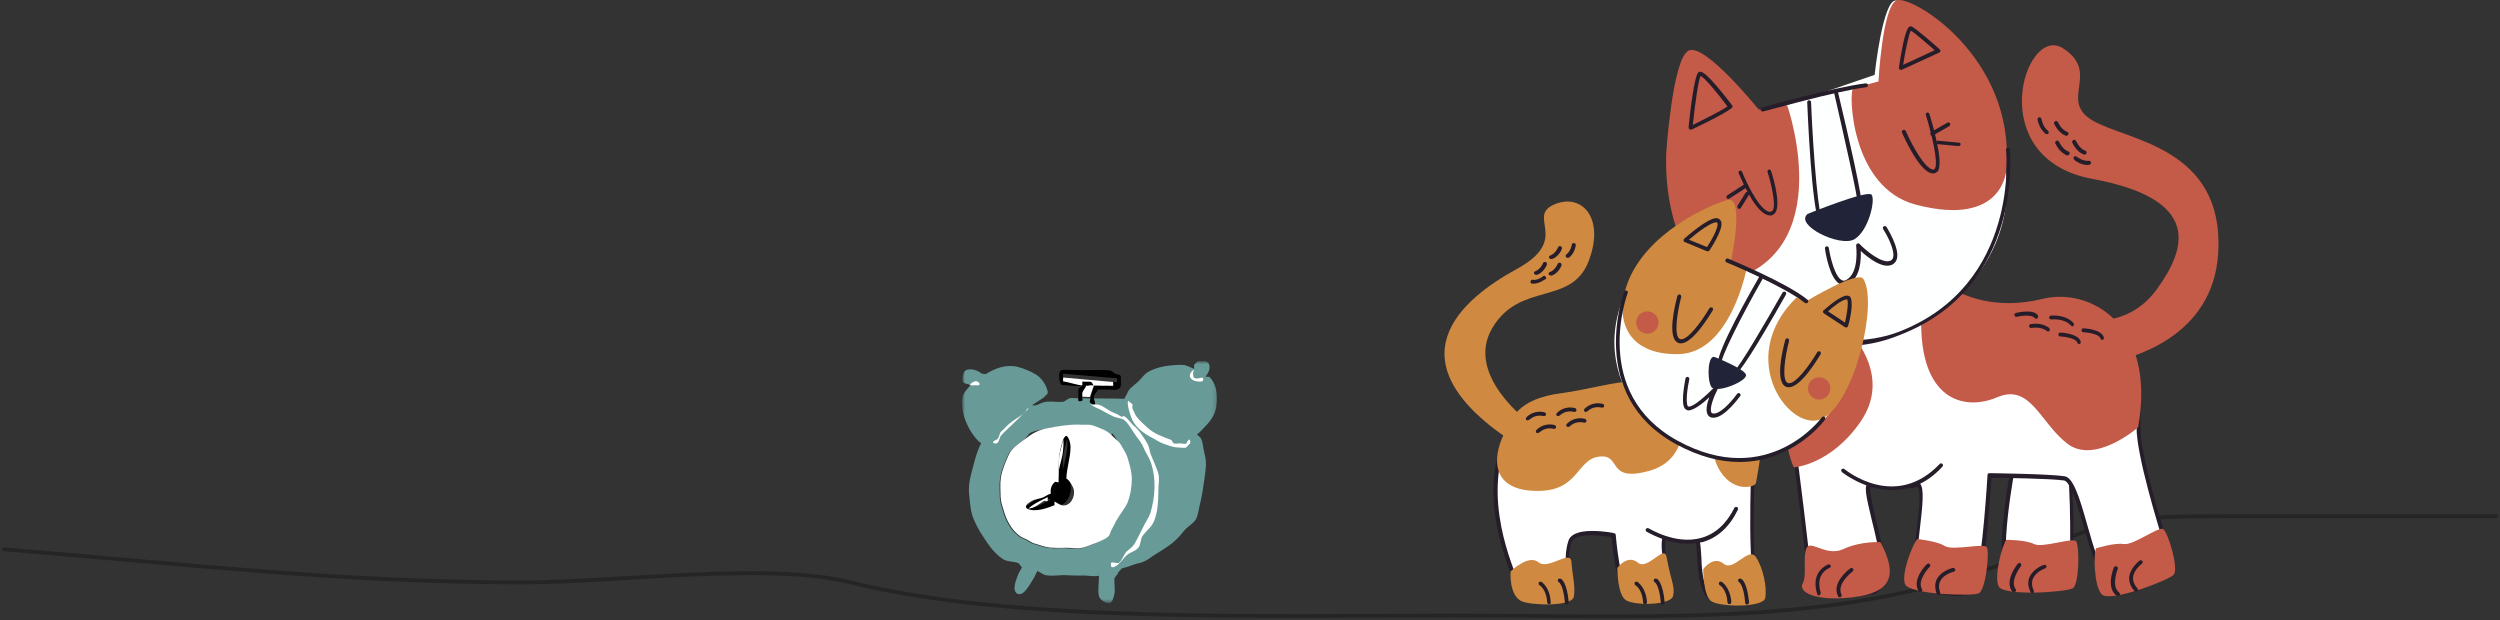 <?xml version="1.0" encoding="UTF-8"?> <svg xmlns="http://www.w3.org/2000/svg" width="649" height="161" viewBox="0 0 649 161" fill="none"><rect x="0" y="0" width="649" height="161" fill="#333333" stroke="none"/><path d="M1 142.6C47.168 146.348 88.606 151.199 135.792 151.199C159.811 151.199 199.487 145.796 220.923 151.199C262.463 161.671 329.347 159.799 376.998 159.799C434.363 159.799 479.422 162.98 525.978 144.033C549.38 134.509 549.778 134 581.314 134C603.312 134 626.001 134 648 134" stroke="#181818" stroke-opacity="0.5" stroke-linecap="round"></path><mask id="mask0_534_15" style="mask-type:luminance" maskUnits="userSpaceOnUse" x="249" y="93" width="67" height="64"><path d="M315.995 93.831L250 93L249.206 155.995L315.201 156.826L315.995 93.831Z" fill="white"></path></mask><g mask="url(#mask0_534_15)"><path d="M264.242 153.184C264.24 153.184 264.242 153.184 264.242 153.184C264.24 153.184 264.244 153.184 264.242 153.184C264.242 153.184 264.24 153.184 264.242 153.184ZM293.605 124.552C293.638 122.912 293.133 121.104 292.668 119.539C292.31 118.001 291.48 116.868 290.719 115.515C290.111 114.535 289.564 113.31 288.757 112.49C288.728 112.6 287.845 113.557 287.744 113.477C287.682 113.438 287.803 112.529 287.757 112.477C286.981 111.563 285.867 111.85 284.769 111.439C283.866 111.124 282.737 110.518 281.782 110.402C281.171 110.335 281.394 110.409 280.782 110.389C277.962 110.201 274.518 110.695 271.771 111.276C270.372 111.571 269.04 111.658 267.758 112.225C266.802 112.646 266.585 113.588 265.733 114.2C264.202 115.353 262.431 116.368 261.683 118.149C260.844 119.96 259.931 122.145 259.608 124.123C259.369 125.753 259.526 127.475 259.545 129.123C259.618 130.661 260.074 131.659 260.494 133.135C260.967 134.668 261.549 135.849 262.444 137.16C262.963 137.888 263.726 138.615 264.418 139.185C264.97 139.633 265.774 139.887 266.406 140.21C267.224 140.63 267.502 140.979 268.393 141.235C269.717 141.585 271.035 142.166 272.38 142.286C273.456 142.369 274.299 142.39 275.38 142.323C276.978 142.247 278.794 142.629 280.379 142.386C281.269 142.29 282.554 141.747 283.392 141.424C284.693 140.897 285.329 140.344 286.417 139.462C287.092 138.833 287.939 138.217 288.442 137.488C288.767 136.969 289.18 136.039 289.467 135.5C290.306 133.898 290.785 132.175 291.53 130.526C292.256 128.584 293.565 126.643 293.605 124.552ZM313.944 97.806C315.729 99.572 316.15 102.35 315.855 104.83C315.655 107.3 314.505 109.048 312.78 110.792C312.145 111.482 311.491 112.213 310.755 112.767C311.002 113.186 311.505 113.354 311.742 113.779C312.363 114.893 312.329 116.581 312.692 117.792C313.408 120.207 312.915 122.305 312.603 124.791C312.313 126.691 312.024 128.921 311.528 130.778C311.189 132.016 311.078 133.644 310.478 134.765C309.877 135.892 308.233 136.722 307.44 137.727C306.238 139.228 305.003 140.605 303.39 141.676C302.31 142.429 301.492 142.971 300.365 143.638C299.414 144.197 298.32 145.095 297.34 145.6C296.256 146.193 295.494 146.141 294.328 146.563C293.23 146.997 292.455 147.263 291.315 147.525C291.039 147.591 290.579 148.446 290.303 148.512C290.154 149.431 289.306 149.567 289.278 150.499C289.27 151.594 289.553 153.446 289.227 154.499C288.912 155.61 288.652 157.007 287.202 156.474C286.258 156.119 285.304 155.372 285.228 154.449C284.987 152.852 285.307 151.059 285.291 149.449C285.289 149.338 285.306 148.561 285.303 148.449C285.186 148.475 285.407 149.42 285.291 149.449C284.059 149.764 282.566 149.396 281.291 149.399C279.996 149.435 278.585 149.42 277.291 149.348C275.398 149.138 273.149 149.723 271.292 149.273C270.688 149.12 269.904 148.42 269.305 148.247C268.866 148.942 268.734 149.553 268.279 150.235C267.451 151.433 265.93 154.757 264.229 154.184C262.492 153.414 263.858 150.386 264.292 149.184C264.651 148.373 264.972 148.014 265.317 147.197C264.829 147.05 264.804 146.378 264.33 146.185C263.136 145.691 261.406 145.867 260.343 145.134C257.686 143.353 256.12 140.695 254.432 138.059C253.774 136.961 252.907 135.247 252.482 134.034C251.871 132.153 251.771 129.983 251.558 128.022C251.395 125.449 251.971 123.506 252.646 121.035C253.157 119.056 253.729 116.842 254.721 115.061C254.643 115.007 254.8 115.115 254.721 115.061C253.799 114.432 253.436 113.932 252.747 113.036C251.346 111.181 250.039 108.307 249.835 105.999C249.702 104.867 249.538 104.099 249.873 102.999C250.167 101.877 251.284 100.783 251.911 100.024C251.905 100.02 251.917 100.029 251.911 100.024C251.361 99.553 250.149 99.713 249.923 98.999C249.693 98.083 250.049 96.261 250.961 96.012C252.459 95.622 253.888 96.184 254.948 97.062C255.206 96.907 255.684 97.232 255.948 97.075C258.464 95.561 261.051 94.599 263.973 95.176C265.635 95.592 267.487 96.348 268.947 97.239C270.315 98.071 271.458 99.703 271.896 101.276C272.012 101.687 272.058 101.867 271.884 102.276C271.778 102.551 272.159 102.203 271.884 102.276C271.668 102.401 271.082 103.128 270.871 103.264C269.819 103.941 268.907 104.564 267.846 105.226C268.074 105.159 268.617 105.3 268.846 105.238C270.086 104.862 270.555 104.361 271.859 104.276C273.146 104.165 274.57 104.416 275.858 104.327C276.493 104.285 277.237 103.392 277.871 103.352C278.644 103.302 279.097 103.402 279.871 103.377C281.312 103.347 283.43 103.493 284.87 103.44C285.58 103.422 286.161 103.438 286.87 103.465C288.131 103.498 289.61 103.424 290.87 103.516C291.328 103.544 291.413 103.489 291.87 103.528C292.358 102.736 292.823 101.645 292.895 101.541C293.804 100.221 294.863 99.774 295.932 98.579C296.481 97.962 297.256 97.039 297.957 96.604C300.577 95.079 303.983 94.707 306.982 94.718C308.008 94.75 309.025 95.374 309.969 95.755C309.96 95.752 309.977 95.759 309.969 95.755C310.069 95.652 309.918 94.835 309.982 94.756C310.287 94.438 310.591 93.966 310.994 93.768C311.38 93.585 311.572 93.835 311.994 93.781C313.485 93.48 314.188 94.37 313.969 95.806C313.855 96.454 313.355 97.291 312.944 97.793C312.971 97.821 313.917 97.777 313.944 97.806Z" fill="#689A97"></path><path d="M283.924 105.05C283.325 104.872 282.771 104.569 282.937 104.038C283.146 102.939 283.721 101.132 283.987 100.05C283.223 100.061 282.749 100.119 281.987 100.025C281.78 100.97 281.173 102.073 280.95 103.012C280.84 103.397 281.175 103.693 280.937 104.012C280.784 104.204 279.996 104.247 279.937 104C279.857 103.603 279.906 103.395 279.95 103C280.061 102.272 279.832 101.721 279.975 101C280.039 100.673 280.93 100.341 280.987 100.013C280.961 99.749 280.774 99.161 281 99.013C281.187 98.885 281.791 99.013 282 99.025C282.6 99.063 282.4 99.027 283 99.038C284.529 99.057 285.39 99.301 284.975 101.063C284.805 101.885 284.039 102.212 283.949 103.05C283.868 103.718 284.779 105.204 283.924 105.05Z" fill="black"></path><path d="M288.935 101.176C287.487 101.043 286.367 101.163 284.936 101.126C284.279 101.114 283.592 101.153 282.936 101.1C282.265 101.087 281.972 101.006 281.948 100.088C280.343 100.388 278.556 100.186 276.949 100.025C276.648 99.995 276.251 99.972 275.949 100.012C275.179 100.034 275 98.616 274.974 98C274.931 97.167 274.903 96 275.999 96.013C277.102 95.999 277.917 96.022 278.999 96.05C281.816 96.191 285.19 95.871 287.998 96.164C288.781 96.225 289.21 97.054 289.986 97.189C290.698 97.216 291.037 97.442 290.973 98.201C290.932 98.862 291.056 99.551 290.948 100.201C290.907 100.985 289.683 101.323 288.935 101.176ZM288.96 99.176C288.8 99.146 289.123 99.2 288.96 99.176C289.022 98.942 289.903 99.424 289.96 99.189C290.022 98.937 289.922 98.442 289.973 98.189C285.489 97.839 280.468 97.4 275.987 97.013C275.985 97.39 275.929 97.636 275.974 98.012C277.877 98.273 280.035 99.042 281.961 99.088C282.348 98.901 282.642 99.098 282.961 99.1C283.284 99.111 283.638 99.116 283.961 99.113C284.752 99.138 286.172 99.075 286.961 99.151C287.717 99.221 288.205 99.096 288.96 99.176Z" fill="black"></path><path d="M274.909 131.037C272.042 130.694 270.906 126.879 272.985 125.013C273.324 124.677 273.548 124.132 273.998 124.025C274.366 123.786 275.569 124.006 275.997 124.05C277.157 124.217 277.789 124.864 277.972 126.076C278.263 128.003 276.939 131.335 274.909 131.037Z" fill="black"></path><path d="M274.835 125.999C274.776 125.971 274.845 126.049 274.835 125.999C274.835 125.998 274.835 125.999 274.835 125.999C274.677 124.056 274.913 121.945 274.911 120C274.903 117.795 275.267 116.118 275.986 114.013C276.139 113.648 276.581 112.759 276.999 113.025C277.82 113.716 277.967 115.131 277.961 116.038C277.876 118.753 277.972 121.326 277.86 124.037C277.913 124.631 277.684 126.103 276.835 126.024C276.376 125.987 275.894 125.394 275.848 125.012C275.79 125.271 275.355 126.166 274.835 125.999ZM275.923 119.012C275.827 120.679 275.977 122.346 275.86 124.012C276.067 123.256 275.73 122.776 275.886 122.012C276.261 120.511 276.797 118.557 276.949 117.025C277.046 115.886 277.284 115.159 276.986 114.025C276.58 115.778 276.083 117.225 275.923 119.012Z" fill="black"></path><path d="M265.937 133C264.828 132.22 266.336 131.435 266.962 131.012C267.825 130.448 269.049 129.463 269.987 129.05C270.936 128.647 272.003 128.303 273 128.088C273.487 128.017 274.508 128.022 275 128.113C275.006 127.939 275.154 128.168 275 128.113C274.957 128.38 274.149 128.918 273.987 129.101C274.543 129.172 275.258 129.604 274.974 130.113C274.733 130.623 274.39 130.899 273.962 131.1C271.968 131.908 268.056 134.006 265.937 133ZM266.95 132.012C268.528 132.013 270.629 130.819 271.975 130.075C272.629 129.696 273.418 129.611 273.987 129.101C273.893 129.093 273.956 129.004 273.987 129.101C273.987 129.101 274.004 129.101 273.987 129.101C273.91 129.178 274.098 129.102 273.987 129.101C272.944 129.365 271.981 129.673 270.975 130.063C269.647 130.653 268.145 131.172 266.95 132.012C266.974 132.012 266.925 132.012 266.95 132.012Z" fill="black"></path><path d="M288.469 147.073C288.381 146.934 288.337 146.157 288.481 146.073C289.004 145.78 289.987 146.438 290.481 146.098C291.334 145.505 291.754 143.815 292.519 143.123C293.407 142.316 293.885 142.149 294.544 141.149C295.229 139.966 295.975 138.393 296.594 137.174C297.176 135.842 298.15 134.566 298.644 133.2C299.881 129.028 300.192 124.357 298.808 120.201C298.418 118.918 297.35 117.423 296.859 116.176C296.401 115.012 295.646 114.148 294.897 113.151C294.886 113.136 294.907 113.166 294.897 113.151C293.935 111.802 293.182 110.225 291.947 109.113C291.08 108.461 289.939 108.558 288.96 108.076C288.198 107.715 287.724 107.433 286.973 107.051C286.378 106.763 285.611 106.245 284.986 106.025C284.383 105.851 283.585 105.228 282.998 105C282.848 104.936 282.901 105.196 282.998 105C282.969 104.861 283.008 104.866 282.998 105C283.539 105.14 284.448 104.955 284.998 105.025C286.338 105.242 287.715 106.609 288.973 107.076C289.813 107.39 290.206 107.615 290.96 108.101C291.345 108.337 291.581 107.864 291.96 108.113C292.637 108.539 293.421 109.577 293.935 110.138C294.619 110.84 295.347 111.367 295.909 112.164C296.445 112.893 297.45 114.389 297.871 115.188C298.541 116.437 298.303 116.891 298.833 118.201C299.363 119.561 300.459 121.806 300.77 123.226C301.012 124.541 300.711 125.89 300.72 127.225C300.686 129.942 300.618 132.672 299.619 135.212C298.961 136.897 297.618 137.683 296.569 139.174C296.079 139.928 296.12 141.476 295.531 142.161C294.679 143.186 293.512 143.254 292.506 144.123C291.573 145.001 290.622 146.505 289.469 147.085C289.207 147.213 288.702 147.399 288.469 147.073Z" fill="white"></path><path d="M305.848 116.163C304.465 116.145 303.177 115.574 301.861 115.112C301.102 114.839 300.595 114.459 299.874 114.087C297.43 112.782 295.231 111.546 293.937 109.012C293.614 108.303 292.211 104.41 293 104C292.923 103.985 293.09 103.97 293 104C293.07 104.018 293.07 104.018 293 104C292.984 103.997 293.015 103.994 293 104C292.976 104.303 293.908 104.735 293.988 105.012C294.131 105.425 293.791 105.626 293.975 106.012C294.333 106.701 294.518 107.385 294.95 108.025C295.764 109.152 296.911 110.14 297.912 111.062C299.494 112.499 301.882 113.456 303.874 114.138C304.367 114.3 304.35 115.059 304.861 115.15C305.541 115.271 306.203 114.944 306.861 115.175C307.141 115.046 307.606 115.366 307.861 115.188C308.166 114.962 308.521 113.778 308.873 114.201C309.038 114.406 309.076 115.061 308.861 115.201C308.449 115.486 308.293 115.964 307.848 116.188C307.528 116.371 306.2 116.147 305.848 116.163Z" fill="white"></path><path d="M257.884 115C257.463 114.498 258.586 114.31 258.896 114.012C259.561 113.401 259.282 112.66 259.921 112.025C260.531 111.408 261.315 110.633 261.946 110.05C263.064 109.049 264.887 108.115 265.984 107.101C266.252 106.898 266.702 105.717 266.996 106.114C267.078 106.257 267.212 106.145 266.996 106.114C265.989 106.985 264.916 108.15 263.959 109.076C262.765 110.283 261.023 111.758 259.909 113.025C259.382 113.69 259.516 114.447 258.884 115.012C258.725 115.179 258.05 115.163 257.884 115Z" fill="white"></path><path d="M310.962 99.025C309.879 98.998 308.472 98.201 308.988 97C309.096 96.763 309.721 95.905 310 96.013C309.95 95.992 310.051 96.035 310 96.013C310.077 96.031 310.077 96.034 310 96.013C309.945 96.007 310.05 96.003 310 96.013C309.655 96.413 309.597 97.681 309.975 98.013C310.429 98.467 311.399 98.146 311.975 98.038C312.502 97.959 312.487 98.921 311.962 99.038C311.679 99.095 311.248 99.044 310.962 99.025Z" fill="white"></path><path d="M251.986 100C251.526 99.689 252.655 99.206 252.999 99.013C253.779 98.693 254.842 99.778 253.986 100.026C253.663 100.102 253.299 99.924 252.986 100.013C252.82 100.059 252.131 100.091 251.986 100Z" fill="white"></path><path d="M275.735 131.2C277.844 131.486 279.09 129.086 278.785 127.238C278.64 126.365 277.628 124.642 276.823 124.213C276.825 124.148 276.828 124.274 276.823 124.213C276.924 121.5 277.845 118.944 277.924 116.226C277.929 115.317 277.671 113.903 276.961 113.214C276.6 112.949 276.082 113.836 275.949 114.201C275.323 116.309 274.871 117.981 274.873 120.188C274.873 121.664 274.792 123.709 274.81 125.188C274.395 125.302 274.13 124.885 273.811 125.175C272.844 125.975 272.655 127.093 272.773 128.162C272.052 128.308 271.444 128.866 270.76 129.137C269.822 129.523 268.612 129.571 267.748 130.099C267.122 130.497 265.611 131.354 266.723 132.086C268.843 133.032 271.74 131.932 273.735 131.174C273.766 131.161 273.715 130.185 273.748 130.175C274.101 130.371 275.262 131.147 275.735 131.2ZM292.885 119.415C293.35 120.966 293.854 122.801 293.822 124.427C293.782 126.501 293.472 128.488 292.746 130.414C292.001 132.049 290.524 133.787 289.683 135.376C289.394 135.91 288.982 136.849 288.658 137.363C288.155 138.087 288.309 138.726 287.633 139.35C286.543 140.224 284.912 140.777 283.608 141.3C282.77 141.62 281.487 142.166 280.596 142.262C279.009 142.502 278.198 142.135 276.596 142.211C275.513 142.279 273.676 142.244 272.596 142.161C271.249 142.042 269.935 141.459 268.609 141.111C267.718 140.856 267.444 140.501 266.622 140.086C265.99 139.765 265.189 139.505 264.635 139.06C263.942 138.494 263.181 137.755 262.66 137.035C261.764 135.735 261.184 134.53 260.711 133.011C260.29 131.547 259.835 130.524 259.761 128.998C259.742 127.364 259.586 125.613 259.824 123.999C260.148 122.038 261.059 119.821 261.9 118.024C262.648 116.258 264.416 115.218 265.95 114.075C266.804 113.468 268.019 112.531 268.975 112.113C270.26 111.549 270.586 111.444 271.987 111.151C274.739 110.576 278.174 110.077 280.999 110.264C281.612 110.284 282.388 110.223 282.999 110.29C283.956 110.405 285.08 111.014 285.986 111.327C287.084 111.735 288.183 112.458 288.961 113.365C288.898 113.327 289.009 113.418 288.961 113.365C288.932 113.474 289.062 113.444 288.961 113.365C289.77 114.179 290.326 114.418 290.935 115.39C291.698 116.732 292.527 117.887 292.885 119.415Z" fill="white"></path><path d="M275.998 114.013C276.194 115.115 276.03 115.905 275.96 117.013C275.853 118.502 275.156 120.54 274.897 122C274.788 122.742 275.014 123.265 274.872 124C274.957 122.38 274.864 120.621 274.935 119C275.049 117.261 275.718 115.717 275.998 114.013Z" fill="white"></path><path d="M271.998 129.063C272.066 129.297 271.879 129.853 271.986 130.063C271.715 130.245 271.256 129.868 270.986 130.05C269.734 130.862 268.431 131.998 266.961 132C266.938 132 266.984 132.002 266.961 132C268.075 131.084 268.749 130.681 269.986 130.038C270.401 129.85 271.571 129.207 271.998 129.063Z" fill="white"></path><path d="M284 100.038C283.779 100.821 283.133 102.231 282.962 103.025C282.158 103.099 281.771 102.962 280.963 103C281.028 102.807 280.915 102.191 280.975 102C281.187 101.201 281.803 100.815 282 100.013C282.235 100.373 282.514 100.016 283 100.025C283.335 100.05 283.665 100.032 284 100.038Z" fill="white"></path><path d="M288.984 99.164C288.936 99.399 289.043 98.932 288.984 99.164C288.929 99.381 289.03 99.947 288.971 100.164C288.816 100.136 288.127 100.173 287.971 100.151C287.242 100.077 286.701 100.192 285.971 100.126C285.451 100.078 284.49 100.12 283.971 100.101C283.688 99.975 283.579 99.094 282.984 99.088C282.36 99.078 281.607 99.102 280.984 99.063C280.766 99.053 281.178 98.942 280.984 99.063C280.927 99.097 281.009 100.016 280.972 100.063C279.481 99.941 277.468 99.195 275.985 99C275.941 98.651 275.996 98.352 275.997 98C280.321 98.362 284.656 98.835 288.984 99.164Z" fill="white"></path></g><path d="M522.853 120.335C522.853 120.335 518.053 144.135 521.453 151.335C522.053 152.635 536.353 151.735 537.353 150.435C538.353 149.135 538.353 120.735 536.853 120.735C535.353 120.835 523.753 118.535 522.853 120.335Z" fill="white"></path><path d="M525.853 152.535C521.353 152.535 521.053 151.935 520.853 151.635C517.453 144.335 522.053 121.235 522.253 120.335V120.235C522.653 119.535 523.653 119.235 525.653 119.235C528.153 119.235 531.753 119.735 534.153 120.035C535.353 120.235 536.353 120.335 536.653 120.335C536.853 120.335 537.053 120.435 537.253 120.835C538.453 123.135 538.653 149.235 537.553 150.835C536.753 152.135 528.653 152.535 525.853 152.535ZM521.853 151.235C521.853 151.235 522.553 151.635 525.853 151.635C530.853 151.635 536.253 150.835 536.853 150.335C537.753 148.535 537.553 123.635 536.553 121.435C536.053 121.435 535.253 121.235 534.153 121.135C531.753 120.835 528.253 120.335 525.753 120.335C523.853 120.335 523.353 120.635 523.253 120.735C522.953 122.235 518.653 144.435 521.853 151.235Z" fill="#261D2A"></path><path d="M463.053 96.235C463.053 96.235 469.753 145.435 469.753 152.635C469.753 156.035 482.553 154.435 485.953 153.435C493.253 151.335 482.553 126.935 485.153 125.735C487.753 124.535 495.453 126.435 496.753 125.735C501.953 122.735 493.853 150.735 498.353 151.935C502.853 153.135 511.153 156.135 513.153 150.735C515.053 145.335 516.353 123.135 516.353 123.135C516.353 123.135 531.953 123.235 535.753 123.835C539.653 124.435 542.453 145.435 546.353 149.035C550.253 152.635 563.853 146.935 563.253 144.535C562.653 142.135 555.053 119.235 555.053 110.835C555.053 102.435 557.453 79.835 533.853 80.235C521.053 80.435 504.753 81.135 491.953 63.735C479.153 46.335 457.953 81.235 463.053 96.235Z" fill="white"></path><path d="M475.753 155.235C471.553 155.235 469.353 154.335 469.353 152.735C469.353 145.635 462.653 96.935 462.653 96.435C461.453 92.935 461.553 88.235 463.053 82.835C464.453 77.835 466.853 72.735 469.953 68.435C474.453 62.235 479.353 58.735 483.953 58.735C487.153 58.735 490.053 60.435 492.453 63.735C503.053 78.135 516.053 80.135 528.453 80.135C530.053 80.135 531.653 80.135 533.253 80.035H533.953C534.153 80.035 534.453 80.035 534.653 80.035C541.153 80.035 546.153 81.835 549.653 85.435C555.953 91.935 555.753 102.635 555.653 109.035C555.653 109.835 555.653 110.535 555.653 111.235C555.653 118.235 561.053 135.635 563.053 142.235C563.453 143.535 563.753 144.435 563.853 144.835C563.953 145.235 563.853 145.735 563.453 146.235C561.753 148.435 555.153 151.135 550.353 151.135C548.453 151.135 547.053 150.735 546.153 149.835C544.253 148.035 542.653 142.735 541.053 137.035C539.453 131.635 537.553 125.035 535.853 124.735C532.453 124.235 519.653 124.035 516.953 124.035C516.753 127.335 515.553 146.235 513.753 151.335C512.953 153.635 510.953 154.735 507.953 154.735C505.253 154.735 502.253 153.835 499.853 153.235C499.353 153.135 498.853 152.935 498.453 152.835C495.953 152.135 496.453 146.435 497.553 137.735C498.153 132.935 498.753 127.435 497.853 126.435C497.753 126.335 497.653 126.235 497.253 126.535C496.953 126.735 496.553 126.735 495.853 126.735C494.953 126.735 493.853 126.635 492.553 126.435C491.153 126.235 489.453 126.135 488.153 126.135C487.053 126.135 486.153 126.235 485.653 126.535C485.153 127.035 486.253 131.535 486.953 134.735C488.953 142.735 491.353 152.835 486.353 154.235C484.353 154.435 479.653 155.235 475.753 155.235ZM483.953 59.635C479.753 59.635 474.953 63.035 470.753 68.935C464.353 77.835 461.353 89.535 463.553 96.135C463.853 98.235 470.353 145.535 470.353 152.735C470.353 153.735 472.353 154.235 475.753 154.235C479.553 154.235 484.153 153.535 485.953 153.035C490.053 151.835 487.653 141.935 485.853 134.735C484.453 128.835 483.753 125.935 485.053 125.335C485.653 125.035 486.653 124.935 487.953 124.935C489.353 124.935 491.053 125.135 492.453 125.235C493.653 125.335 494.853 125.535 495.653 125.535C496.353 125.535 496.553 125.435 496.553 125.435C497.353 125.035 497.953 125.035 498.453 125.535C499.553 126.835 499.153 130.935 498.353 137.635C497.653 143.335 496.753 151.135 498.553 151.635C498.953 151.735 499.453 151.935 499.953 152.035C502.353 152.735 505.253 153.535 507.853 153.535C510.453 153.535 512.053 152.635 512.753 150.735C514.653 145.435 515.953 123.535 515.953 123.335C515.953 123.035 516.153 122.835 516.453 122.835C517.053 122.835 532.153 123.035 535.953 123.635C538.153 123.935 539.753 128.735 541.953 136.635C543.453 141.935 545.053 147.335 546.753 148.935C547.453 149.635 548.653 149.935 550.353 149.935C555.053 149.935 561.253 147.135 562.653 145.435C562.853 145.235 562.853 145.035 562.853 144.935C562.753 144.535 562.453 143.635 562.053 142.335C560.053 135.735 554.653 118.235 554.653 111.035C554.653 110.435 554.653 109.635 554.653 108.835C554.753 102.635 554.953 92.135 548.953 85.935C545.553 82.435 540.553 80.735 533.953 80.935H533.253C531.653 80.935 530.053 81.035 528.453 81.035C515.753 81.035 502.553 79.035 491.653 64.235C489.353 61.135 486.753 59.635 483.953 59.635Z" fill="#261D2A"></path><path d="M541.054 82.935C541.054 82.935 552.354 85.535 559.954 75.035C567.554 64.535 571.754 51.735 543.154 46.435C514.554 41.135 525.654 6.135 535.554 12.535C545.454 18.935 534.354 25.935 543.154 31.235C551.954 36.535 577.454 38.035 575.854 65.635C574.554 87.735 553.054 93.035 547.254 94.235C541.454 95.535 541.054 82.935 541.054 82.935Z" fill="#C45A48"></path><path d="M555.053 110.935C555.053 110.935 543.953 120.635 536.753 115.235C529.553 109.735 527.153 99.435 518.453 103.135C509.753 106.835 498.253 103.735 498.753 82.535C498.753 82.535 504.053 74.035 506.953 75.235C509.853 76.435 517.553 80.635 530.053 77.635C542.553 74.435 559.853 84.235 555.053 110.935Z" fill="#C45A48"></path><path d="M478.453 122.134C478.453 122.134 491.953 133.334 503.953 120.834L478.453 122.134Z" fill="white"></path><path d="M491.253 127.235C483.953 127.235 478.253 122.635 478.153 122.535C477.953 122.335 477.953 122.035 478.053 121.835C478.253 121.635 478.553 121.635 478.753 121.735C479.253 122.135 492.053 132.535 503.553 120.435C503.753 120.235 504.053 120.235 504.253 120.435C504.453 120.635 504.453 120.935 504.253 121.135C499.953 125.835 495.353 127.235 491.253 127.235Z" fill="#261D2A"></path><path d="M434.953 44.135C434.953 44.135 436.453 13.535 439.953 14.035C443.453 14.635 456.353 29.835 456.353 29.835L486.653 19.435C486.653 19.435 488.753 -0.365 492.253 0.135C495.753 0.735 521.053 17.835 520.953 48.935C520.953 78.635 485.453 97.735 460.053 86.335C434.653 75.035 434.953 44.135 434.953 44.135Z" fill="#FEFFFF"></path><path d="M487.653 21.135C487.653 21.135 488.653 2.035 492.253 0.135C495.853 -1.665 523.253 14.635 520.853 43.935C520.853 43.935 520.353 59.135 497.353 53.135C480.253 48.635 479.953 23.635 481.053 23.035C482.053 22.635 487.653 21.135 487.653 21.135Z" fill="#C45A48"></path><path d="M432.553 39.735C432.553 39.735 434.153 15.235 438.353 13.135C442.553 11.035 456.553 28.435 456.553 28.435L463.953 27.335C463.953 27.335 478.953 69.735 443.153 74.035C443.053 74.035 431.753 61.935 432.553 39.735Z" fill="#C45A48"></path><path d="M473.553 59.235C473.353 59.235 473.253 59.235 473.053 59.135C470.853 58.635 469.653 38.435 469.153 26.535C469.153 26.235 469.353 26.035 469.653 26.035C469.953 26.035 470.153 26.235 470.153 26.535C470.753 41.135 472.153 57.135 473.353 58.235C474.353 58.435 476.853 56.835 478.853 55.535C480.153 54.735 481.353 53.935 482.353 53.535C482.353 51.235 478.453 34.335 476.053 23.735C475.953 23.435 476.153 23.235 476.453 23.135C476.753 23.035 476.953 23.235 477.053 23.535C484.253 53.835 483.553 54.135 483.053 54.335C482.153 54.735 480.853 55.535 479.553 56.435C477.253 57.935 475.153 59.235 473.553 59.235Z" fill="#261D2A"></path><path d="M469.253 55.535C469.253 55.535 484.753 49.235 485.853 50.535C486.953 51.835 485.053 60.035 481.353 62.135C477.653 64.235 465.753 58.435 469.253 55.535Z" fill="#212438"></path><path d="M478.553 73.935C478.253 73.935 477.953 73.835 477.653 73.735C474.953 72.435 473.853 65.335 473.753 64.535C473.753 64.235 473.853 64.035 474.153 63.935C474.453 63.935 474.653 64.035 474.753 64.335C475.053 66.335 476.253 71.835 478.153 72.735C478.553 72.935 478.853 72.935 479.353 72.635C482.753 70.735 481.853 63.835 481.853 63.735C481.853 63.535 481.953 63.335 482.153 63.235C482.353 63.135 482.553 63.135 482.753 63.335C484.253 64.935 488.753 68.735 490.853 67.635C491.153 67.435 491.353 67.235 491.453 66.835C491.953 64.835 489.753 60.835 488.853 59.435C488.753 59.235 488.753 58.935 489.053 58.735C489.253 58.635 489.553 58.635 489.753 58.935C489.853 59.135 493.153 64.335 492.453 67.135C492.253 67.835 491.953 68.235 491.353 68.635C488.853 70.035 484.853 66.835 483.053 65.135C483.153 67.435 482.953 72.035 479.953 73.635C479.353 73.835 478.953 73.935 478.553 73.935Z" fill="#261D2A"></path><path d="M493.453 18.135C493.353 18.135 493.253 18.135 493.153 18.035C493.053 17.935 492.953 17.735 492.953 17.535C494.553 6.835 495.553 6.835 496.053 6.835C496.153 6.835 496.253 6.835 496.353 6.935C497.453 7.435 502.953 12.235 503.553 12.835C503.653 12.935 503.753 13.135 503.753 13.235C503.753 13.335 503.653 13.535 503.453 13.635L493.653 18.135C493.553 18.135 493.453 18.135 493.453 18.135ZM496.053 7.935C495.553 8.835 494.653 12.935 494.053 16.835L502.253 13.035C500.053 11.135 497.053 8.535 496.053 7.935Z" fill="#261D2A"></path><path d="M438.854 33.635C438.754 33.635 438.654 33.635 438.554 33.535C438.454 33.435 438.354 33.235 438.354 33.035C438.754 29.035 439.854 19.535 440.954 18.735C441.054 18.635 441.254 18.635 441.454 18.635C442.954 18.635 447.654 24.735 449.654 27.335C449.854 27.535 449.754 27.835 449.554 28.035C447.654 29.635 439.554 33.435 439.154 33.635C438.954 33.635 438.954 33.635 438.854 33.635ZM441.454 19.735C440.954 20.635 440.054 26.635 439.454 32.435C441.454 31.435 446.554 28.935 448.454 27.635C445.654 23.935 442.454 20.035 441.454 19.735Z" fill="#261D2A"></path><path d="M501.853 45.035C498.453 45.035 494.253 35.535 493.753 34.435C493.653 34.135 493.753 33.935 494.053 33.735C494.353 33.635 494.553 33.735 494.753 34.035C496.453 37.935 499.853 44.035 501.953 44.035C502.053 44.035 502.153 44.035 502.253 43.835C503.353 42.335 501.353 34.435 499.953 29.835C499.853 29.535 500.053 29.335 500.253 29.235C500.553 29.135 500.753 29.335 500.853 29.535C501.253 30.835 504.753 42.035 503.053 44.435C502.653 44.835 502.253 45.035 501.853 45.035Z" fill="#261D2A"></path><path d="M459.553 55.935C459.253 55.935 458.853 55.835 458.553 55.735C455.053 54.235 451.553 45.335 451.353 44.935C451.253 44.635 451.353 44.435 451.653 44.335C451.953 44.235 452.153 44.335 452.253 44.635C453.253 47.135 456.353 53.735 458.853 54.835C459.253 55.035 459.653 55.035 459.953 54.835C461.153 54.335 460.253 49.135 458.853 44.635C458.753 44.335 458.953 44.135 459.153 44.035C459.453 43.935 459.653 44.135 459.753 44.335C460.553 46.735 462.753 54.635 460.253 55.735C460.153 55.935 459.853 55.935 459.553 55.935Z" fill="#261D2A"></path><path d="M457.553 28.935C457.353 28.935 457.153 28.835 457.053 28.535C456.953 28.235 457.153 28.035 457.353 27.935C457.553 27.835 476.153 22.635 484.353 21.635C484.653 21.635 484.853 21.835 484.953 22.035C484.953 22.335 484.753 22.535 484.553 22.635C476.553 23.635 457.953 28.935 457.753 28.935C457.653 28.935 457.653 28.935 457.553 28.935Z" fill="#261D2A"></path><path d="M448.653 51.635C448.453 51.635 448.353 51.535 448.253 51.435C448.153 51.235 448.153 50.935 448.353 50.735L452.853 47.835C453.053 47.735 453.353 47.735 453.553 47.935C453.653 48.135 453.653 48.435 453.453 48.635L448.953 51.535C448.753 51.535 448.653 51.635 448.653 51.635Z" fill="#261D2A"></path><path d="M451.553 54.235C451.453 54.235 451.353 54.235 451.253 54.135C451.053 54.035 450.953 53.635 451.053 53.435L453.153 50.035C453.253 49.835 453.653 49.735 453.853 49.835C454.053 49.935 454.153 50.335 454.053 50.535L451.953 53.935C451.853 54.135 451.653 54.235 451.553 54.235Z" fill="#261D2A"></path><path d="M501.554 35.235C501.354 35.235 501.254 35.135 501.154 34.935C501.054 34.735 501.054 34.435 501.354 34.235L505.554 31.835C505.754 31.735 506.054 31.735 506.254 32.035C506.354 32.235 506.254 32.535 506.054 32.735L501.854 35.135C501.754 35.235 501.654 35.235 501.554 35.235Z" fill="#261D2A"></path><path d="M508.454 37.935L503.154 37.435C502.854 37.435 502.654 37.135 502.754 36.935C502.754 36.635 503.054 36.435 503.254 36.535L508.554 37.035C508.854 37.035 509.054 37.335 508.954 37.535C508.954 37.735 508.654 37.935 508.454 37.935Z" fill="#261D2A"></path><path d="M478.653 89.835C472.053 89.835 465.353 88.235 459.053 85.035C449.753 80.335 441.953 72.535 438.753 64.735C438.653 64.435 438.753 64.235 439.053 64.035C439.353 63.935 439.553 64.035 439.753 64.335C449.053 86.635 477.453 92.135 492.953 86.135C524.453 73.935 520.853 39.335 520.753 38.935C520.753 38.635 520.953 38.435 521.153 38.335C521.453 38.335 521.653 38.535 521.753 38.735C521.753 39.135 525.553 74.435 493.253 86.935C488.453 88.935 483.553 89.835 478.653 89.835Z" fill="#261D2A"></path><path d="M481.153 87.435C481.153 87.435 490.853 97.835 483.153 109.235C475.453 120.635 465.753 121.335 465.753 121.335C463.753 118.635 459.653 94.835 464.853 90.735C470.053 86.535 481.153 87.435 481.153 87.435Z" fill="#C45A48"></path><path d="M488.153 140.735C488.153 140.735 483.053 140.435 478.553 142.535C474.053 144.635 469.853 139.935 468.953 142.335C467.953 144.735 469.153 149.435 467.953 151.535C466.853 153.635 471.053 156.235 481.153 155.035C491.253 153.835 492.653 149.135 488.153 140.735Z" fill="#C45A48"></path><path d="M472.254 154.635C472.054 154.635 471.854 154.535 471.754 154.235C469.854 148.235 474.554 146.535 474.654 146.535C474.954 146.435 475.154 146.635 475.254 146.835C475.354 147.135 475.154 147.335 474.954 147.435C474.754 147.535 471.154 148.835 472.654 153.835C472.754 154.135 472.554 154.335 472.354 154.435C472.354 154.635 472.254 154.635 472.254 154.635Z" fill="#261D2A"></path><path d="M477.553 155.035C477.353 155.035 477.153 154.935 477.153 154.735C475.353 151.235 480.153 147.635 480.353 147.535C480.553 147.335 480.853 147.435 481.053 147.635C481.253 147.835 481.153 148.135 480.953 148.335C480.953 148.335 476.653 151.535 478.053 154.335C478.153 154.535 478.053 154.835 477.853 155.035C477.653 155.035 477.653 155.035 477.553 155.035Z" fill="#261D2A"></path><path d="M497.753 139.935C497.753 139.935 502.753 140.435 504.853 141.735C506.953 143.035 514.953 140.935 515.753 142.035C516.553 143.135 515.553 153.235 513.653 154.035C511.753 154.835 495.653 154.335 494.553 151.635C493.453 148.935 496.653 140.935 497.753 139.935Z" fill="#C45A48"></path><path d="M498.453 153.635C498.253 153.635 498.153 153.535 498.053 153.435C496.253 150.435 500.053 146.535 500.253 146.435C500.453 146.235 500.753 146.235 500.953 146.435C501.153 146.635 501.153 146.935 500.953 147.135C500.953 147.135 497.553 150.635 498.953 152.935C499.053 153.135 499.053 153.435 498.753 153.635C498.553 153.635 498.453 153.635 498.453 153.635Z" fill="#261D2A"></path><path d="M503.253 154.435C503.053 154.435 502.853 154.335 502.753 154.135C502.253 152.635 502.253 151.335 502.853 150.235C504.053 148.135 506.853 147.435 506.953 147.435C507.253 147.335 507.453 147.535 507.553 147.835C507.653 148.135 507.453 148.335 507.153 148.435C507.153 148.435 504.653 149.035 503.753 150.735C503.253 151.635 503.253 152.635 503.653 153.835C503.753 154.135 503.653 154.335 503.353 154.435H503.253Z" fill="#261D2A"></path><path d="M544.153 142.335C544.153 142.335 548.953 140.835 551.353 141.235C553.753 141.635 560.353 136.635 561.553 137.335C562.753 138.035 565.753 147.735 564.253 149.235C562.753 150.735 547.753 156.435 545.653 154.335C543.553 152.235 543.453 143.635 544.153 142.335Z" fill="#C45A48"></path><path d="M549.753 154.735C549.653 154.735 549.553 154.735 549.453 154.635C546.653 152.535 548.653 147.535 548.753 147.335C548.853 147.035 549.153 146.935 549.453 147.035C549.753 147.135 549.853 147.435 549.753 147.735C549.753 147.735 547.953 152.235 550.153 153.835C550.353 154.035 550.453 154.335 550.253 154.535C550.053 154.635 549.953 154.735 549.753 154.735Z" fill="#261D2A"></path><path d="M554.553 153.635C554.453 153.635 554.253 153.535 554.153 153.435C553.053 152.335 552.653 151.035 552.753 149.735C553.053 147.335 555.353 145.635 555.453 145.535C555.653 145.335 555.953 145.435 556.153 145.635C556.353 145.835 556.253 146.135 556.053 146.335C556.053 146.335 553.953 147.835 553.753 149.835C553.653 150.835 554.053 151.835 554.853 152.735C555.053 152.935 555.053 153.235 554.853 153.435C554.753 153.535 554.653 153.635 554.553 153.635Z" fill="#261D2A"></path><path d="M520.853 140.135C520.853 140.135 525.853 140.135 528.053 141.235C530.253 142.335 538.053 139.435 538.953 140.535C539.853 141.535 539.853 151.735 538.053 152.735C536.253 153.735 520.153 154.835 518.853 152.235C517.553 149.635 519.853 141.235 520.853 140.135Z" fill="#C45A48"></path><path d="M522.753 153.735C522.553 153.735 522.453 153.635 522.353 153.535C520.253 150.735 523.653 146.535 523.853 146.335C524.053 146.135 524.353 146.135 524.553 146.235C524.753 146.435 524.753 146.735 524.653 146.935C524.653 146.935 521.653 150.735 523.253 152.935C523.453 153.135 523.353 153.435 523.153 153.635C522.953 153.635 522.853 153.735 522.753 153.735Z" fill="#261D2A"></path><path d="M527.654 154.035C527.454 154.035 527.254 153.935 527.154 153.735C526.454 152.335 526.354 151.035 526.854 149.835C527.854 147.535 530.554 146.635 530.654 146.635C530.954 146.535 531.154 146.735 531.254 146.935C531.354 147.135 531.154 147.435 530.954 147.535C530.954 147.535 528.554 148.335 527.754 150.235C527.354 151.135 527.454 152.235 527.954 153.335C528.054 153.535 527.954 153.835 527.754 154.035C527.754 154.035 527.754 154.035 527.654 154.035Z" fill="#261D2A"></path><path d="M538.053 84.735C537.953 84.735 537.753 84.635 537.653 84.535C535.853 82.535 532.653 82.935 532.553 82.935C532.253 82.935 532.053 82.735 531.953 82.535C531.853 82.335 532.153 82.035 532.353 81.935C532.553 81.935 536.153 81.535 538.253 83.835C538.453 84.035 538.453 84.335 538.253 84.535C538.253 84.735 538.153 84.735 538.053 84.735Z" fill="#261D2A"></path><path d="M531.653 86.035C531.553 86.035 531.453 86.035 531.353 85.935C531.253 85.835 529.953 84.735 527.353 85.135C527.053 85.135 526.853 85.035 526.753 84.735C526.753 84.435 526.853 84.235 527.153 84.135C530.153 83.635 531.853 85.035 531.953 85.135C532.153 85.335 532.153 85.635 532.053 85.835C531.953 86.035 531.853 86.035 531.653 86.035Z" fill="#261D2A"></path><path d="M539.754 89.335C539.554 89.335 539.354 89.135 539.254 88.935C538.954 87.835 536.154 87.435 534.854 87.335C534.554 87.335 534.354 87.135 534.354 86.835C534.354 86.535 534.554 86.335 534.854 86.335C535.354 86.335 539.654 86.635 540.154 88.735C540.254 89.035 540.054 89.235 539.754 89.335C539.854 89.335 539.854 89.335 539.754 89.335Z" fill="#261D2A"></path><path d="M545.754 88.235C545.554 88.235 545.354 88.035 545.254 87.835C544.954 86.735 542.154 86.335 540.854 86.235C540.554 86.235 540.354 86.035 540.354 85.735C540.354 85.435 540.554 85.235 540.854 85.235C541.354 85.235 545.654 85.535 546.154 87.635C546.254 87.935 546.054 88.135 545.754 88.235Z" fill="#261D2A"></path><path d="M528.554 82.735C528.354 82.735 528.254 82.635 528.154 82.535C527.554 81.635 524.754 81.935 523.554 82.235C523.254 82.335 523.054 82.135 522.954 81.835C522.854 81.535 523.054 81.335 523.354 81.235C523.854 81.135 528.054 80.135 529.054 81.935C529.154 82.135 529.154 82.435 528.854 82.635C528.754 82.735 528.654 82.735 528.554 82.735Z" fill="#261D2A"></path><path d="M536.753 40.335C536.653 40.335 536.653 40.335 536.553 40.335C534.553 39.535 533.653 37.335 533.553 37.235C533.453 36.935 533.553 36.735 533.853 36.535C534.153 36.435 534.353 36.535 534.553 36.835C534.553 36.835 535.353 38.735 536.953 39.335C537.253 39.435 537.353 39.735 537.253 39.935C537.053 40.235 536.953 40.335 536.753 40.335Z" fill="#261D2A"></path><path d="M541.154 40.135C541.054 40.135 541.054 40.135 540.954 40.135C538.954 39.335 538.054 37.135 537.954 37.035C537.854 36.735 537.954 36.535 538.254 36.335C538.554 36.235 538.754 36.335 538.954 36.635C538.954 36.635 539.754 38.535 541.354 39.135C541.654 39.235 541.754 39.535 541.654 39.735C541.554 40.035 541.354 40.135 541.154 40.135Z" fill="#261D2A"></path><path d="M541.953 42.835C540.053 42.835 538.453 41.535 538.453 41.435C538.253 41.235 538.253 40.935 538.353 40.735C538.453 40.535 538.853 40.535 539.053 40.635C539.053 40.635 540.653 41.935 542.253 41.735C542.553 41.735 542.753 41.935 542.853 42.135C542.853 42.435 542.653 42.635 542.453 42.735C542.253 42.835 542.053 42.835 541.953 42.835Z" fill="#261D2A"></path><path d="M536.453 35.235C536.353 35.235 536.353 35.235 536.253 35.235C534.253 34.435 533.353 32.235 533.253 32.135C533.153 31.835 533.253 31.635 533.553 31.435C533.853 31.335 534.053 31.435 534.253 31.735C534.253 31.735 535.053 33.635 536.653 34.235C536.953 34.335 537.053 34.635 536.953 34.835C536.853 35.135 536.653 35.235 536.453 35.235Z" fill="#261D2A"></path><path d="M531.353 34.835C531.253 34.835 531.153 34.835 531.053 34.735C529.353 33.435 528.953 31.135 528.953 31.035C528.953 30.735 529.053 30.535 529.353 30.435C529.653 30.435 529.853 30.535 529.953 30.835C529.953 30.835 530.253 32.935 531.653 33.935C531.853 34.135 531.953 34.435 531.753 34.635C531.653 34.835 531.553 34.835 531.353 34.835Z" fill="#261D2A"></path><path d="M455.353 113.435C455.353 113.435 453.753 144.935 455.953 151.935C457.553 157.035 445.053 157.435 443.153 154.335C439.953 148.835 441.953 140.735 440.053 139.435H432.153C430.853 143.335 434.253 151.935 433.353 154.335C432.353 156.935 423.753 156.335 423.053 155.535C420.053 152.535 418.953 138.935 418.953 138.935C418.953 138.935 408.853 136.935 407.653 140.635C405.053 148.935 411.453 154.935 405.653 154.935C399.853 154.935 396.353 157.735 393.853 151.335C391.253 144.935 383.553 126.335 392.553 110.235C401.553 94.135 439.453 113.435 447.753 104.435C456.053 95.535 455.353 113.435 455.353 113.435Z" fill="white"></path><path d="M449.153 156.835C446.653 156.835 443.753 156.235 442.753 154.635C440.853 151.435 440.753 147.535 440.553 144.335C440.453 142.335 440.353 140.435 439.853 139.935H432.453C431.953 141.935 432.553 145.235 433.153 148.235C433.653 150.935 434.153 153.335 433.653 154.535C432.953 156.435 429.353 156.735 427.353 156.735C425.753 156.735 423.153 156.535 422.553 155.935C419.653 153.035 418.553 141.635 418.353 139.435C417.553 139.335 415.353 138.935 413.253 138.935C411.153 138.935 408.453 139.235 407.953 140.835C406.753 144.635 407.453 147.935 408.053 150.335C408.453 152.235 408.753 153.635 408.053 154.535C407.553 155.135 406.753 155.435 405.553 155.435C404.153 155.435 402.753 155.635 401.653 155.735C400.653 155.835 399.753 156.035 398.853 156.035C396.153 156.035 394.553 154.735 393.253 151.535L393.153 151.235C390.353 144.335 383.053 126.035 392.053 110.035C394.653 105.335 399.753 103.135 407.953 103.135C413.253 103.135 419.253 104.035 424.953 104.935C430.153 105.735 435.153 106.535 439.153 106.535C443.153 106.535 445.853 105.735 447.253 104.135C449.853 101.335 452.053 100.735 453.553 102.335C456.053 104.935 455.853 113.135 455.853 113.535C455.853 113.835 454.253 145.035 456.353 151.935C456.653 152.935 456.553 153.835 455.953 154.635C454.753 156.235 451.653 156.835 449.153 156.835ZM432.153 138.935H440.053C440.153 138.935 440.253 138.935 440.353 139.035C441.453 139.735 441.453 141.635 441.653 144.335C441.753 147.335 441.953 151.135 443.653 154.135C444.253 155.135 446.553 155.835 449.153 155.835C451.953 155.835 454.353 155.035 455.253 153.935C455.653 153.435 455.753 152.835 455.553 152.135C453.353 145.135 454.853 114.735 454.953 113.435C454.953 113.335 455.253 105.335 452.953 103.035C452.553 102.635 452.153 102.435 451.753 102.435C450.853 102.435 449.553 103.235 448.153 104.835C446.453 106.635 443.653 107.535 439.253 107.535C435.153 107.535 430.153 106.735 424.853 105.935C419.153 105.035 413.253 104.135 408.053 104.135C400.253 104.135 395.453 106.135 392.953 110.535C384.253 126.135 391.453 144.135 394.153 150.935L394.253 151.235C395.553 154.535 396.953 155.135 398.853 155.135C399.653 155.135 400.553 155.035 401.553 154.835C402.753 154.635 404.153 154.435 405.653 154.435C406.553 154.435 407.153 154.235 407.453 153.935C407.853 153.435 407.653 152.135 407.253 150.535C406.653 148.035 405.853 144.535 407.153 140.435C407.653 138.735 409.753 137.835 413.353 137.835C416.153 137.835 418.953 138.335 419.053 138.435C419.253 138.435 419.453 138.635 419.453 138.935C419.453 139.035 420.553 152.335 423.353 155.235C423.553 155.435 425.253 155.735 427.453 155.735C430.453 155.735 432.453 155.135 432.853 154.135C433.253 153.135 432.753 150.735 432.253 148.335C431.653 145.135 430.953 141.435 431.653 139.235C431.653 139.135 431.853 138.935 432.153 138.935Z" fill="#261D2A"></path><path d="M396.953 109.635C396.953 109.635 380.253 97.435 387.353 85.235C394.453 73.035 407.853 79.435 412.353 67.935C416.853 56.435 410.453 49.935 403.353 53.135C396.253 56.335 407.853 62.135 393.753 69.835C379.653 77.535 359.753 93.635 393.753 115.435L396.953 109.635Z" fill="#D08941"></path><path d="M436.553 106.435C436.553 106.435 439.453 119.035 428.153 122.235C416.853 125.335 421.153 117.835 415.153 118.535C409.153 119.235 409.953 127.735 398.653 127.435C387.353 127.235 387.353 119.235 390.253 113.035C392.253 108.735 393.753 103.535 405.553 102.035C417.353 100.535 433.853 93.635 436.553 106.435Z" fill="#D08941"></path><path d="M427.753 137.535C427.753 137.535 443.153 147.235 450.753 132.035L427.753 137.535Z" fill="white"></path><path d="M438.153 141.135C432.553 141.135 427.753 138.135 427.453 138.035C427.253 137.935 427.153 137.535 427.253 137.335C427.353 137.135 427.753 137.035 427.953 137.135C428.053 137.135 434.953 141.535 441.653 139.635C445.253 138.635 448.153 136.035 450.253 131.835C450.353 131.635 450.653 131.535 450.953 131.635C451.153 131.735 451.253 132.035 451.153 132.335C448.953 136.835 445.853 139.635 441.953 140.735C440.753 140.935 439.453 141.135 438.153 141.135Z" fill="#261D2A"></path><path d="M419.854 147.435C419.854 147.435 422.454 143.835 425.154 146.035C427.754 148.235 432.054 141.135 432.654 144.635C433.754 150.835 434.854 152.035 434.354 154.635C433.854 157.235 423.754 157.335 421.854 155.635C419.854 153.935 419.854 147.435 419.854 147.435Z" fill="#D08941"></path><path d="M442.153 147.735C442.153 147.735 444.753 144.135 447.453 146.335C450.053 148.535 453.953 141.735 455.853 144.635C457.753 147.535 458.753 152.535 458.253 155.235C457.753 157.835 445.953 157.635 444.053 155.935C442.153 154.235 442.153 147.735 442.153 147.735Z" fill="#D08941"></path><path d="M392.154 148.335C392.154 148.335 396.754 143.835 399.354 145.935C401.954 148.135 407.754 142.435 407.954 145.935C408.154 149.135 409.054 152.335 408.554 154.935C408.054 157.535 397.454 157.135 395.154 156.135C391.654 154.735 392.154 148.335 392.154 148.335Z" fill="#D08941"></path><path d="M453.553 156.935C453.253 156.935 453.053 156.735 453.053 156.435C452.653 151.935 451.553 151.135 451.453 151.135C451.253 151.035 451.153 150.735 451.253 150.435C451.353 150.235 451.653 150.135 451.953 150.235C452.253 150.335 453.553 151.235 454.053 156.335C454.053 156.635 453.853 156.935 453.553 156.935Z" fill="#261D2A"></path><path d="M448.953 156.835C448.653 156.835 448.453 156.635 448.453 156.335C448.253 153.035 446.553 151.935 446.453 151.935C446.253 151.835 446.153 151.435 446.253 151.235C446.353 151.035 446.653 150.935 446.953 151.035C447.053 151.135 449.153 152.435 449.453 156.235C449.453 156.635 449.253 156.835 448.953 156.835Z" fill="#261D2A"></path><path d="M431.654 156.935C431.354 156.935 431.154 156.735 431.154 156.435C430.754 151.935 429.654 151.135 429.554 151.135C429.354 151.035 429.254 150.735 429.354 150.435C429.454 150.235 429.754 150.135 430.054 150.235C430.354 150.335 431.654 151.235 432.154 156.335C432.154 156.635 431.954 156.935 431.654 156.935Z" fill="#261D2A"></path><path d="M427.054 156.835C426.754 156.835 426.554 156.635 426.554 156.335C426.354 153.035 424.654 151.935 424.554 151.935C424.354 151.835 424.254 151.435 424.354 151.235C424.454 151.035 424.754 150.935 425.054 151.035C425.154 151.135 427.254 152.435 427.554 156.235C427.554 156.635 427.354 156.835 427.054 156.835Z" fill="#261D2A"></path><path d="M406.753 156.935C406.453 156.935 406.253 156.735 406.253 156.435C405.853 151.935 404.753 151.135 404.653 151.135C404.453 151.035 404.353 150.735 404.453 150.435C404.553 150.235 404.853 150.135 405.153 150.235C405.453 150.335 406.753 151.235 407.253 156.335C407.353 156.635 407.053 156.935 406.753 156.935Z" fill="#261D2A"></path><path d="M402.153 156.835C401.853 156.835 401.653 156.635 401.653 156.335C401.453 153.035 399.753 151.935 399.653 151.935C399.453 151.835 399.353 151.435 399.453 151.235C399.553 151.035 399.853 150.935 400.153 151.035C400.253 151.135 402.353 152.435 402.553 156.235C402.653 156.635 402.453 156.835 402.153 156.835Z" fill="#261D2A"></path><path d="M447.054 110.335C447.054 110.335 442.654 114.735 446.054 121.435C449.454 128.035 455.654 126.635 455.854 125.335C456.054 124.135 458.354 112.535 456.854 111.035C455.354 109.535 447.054 110.335 447.054 110.335Z" fill="#D08941"></path><path d="M431.253 63.235C431.253 63.235 446.553 51.535 447.953 53.735C449.353 55.935 449.353 67.935 449.353 67.935L469.653 79.335C469.653 79.335 481.453 70.835 482.853 73.035C484.253 75.235 486.753 96.835 470.353 112.335C453.853 127.835 426.653 116.735 420.453 97.435C414.253 77.935 431.253 63.235 431.253 63.235Z" fill="#FEFFFF"></path><path d="M450.354 97.235C448.854 97.235 447.754 96.435 446.154 95.235C444.554 93.935 450.954 81.835 456.654 71.935C456.754 71.735 457.054 71.635 457.354 71.735C457.554 71.835 457.654 72.135 457.554 72.435C451.954 82.235 446.454 93.235 446.854 94.535C448.354 95.735 449.154 96.235 450.254 96.235C451.554 95.335 458.554 83.335 462.754 75.935C462.854 75.735 463.154 75.635 463.454 75.735C463.654 75.835 463.754 76.135 463.654 76.435C455.854 90.235 451.354 97.235 450.354 97.235Z" fill="#261D2A"></path><path d="M445.254 92.735C445.254 92.735 452.654 95.635 453.254 97.235C453.854 98.835 445.554 102.335 444.254 100.435C443.054 98.435 443.354 91.735 445.254 92.735Z" fill="#212438"></path><path d="M453.454 69.535C453.454 69.535 449.354 91.735 435.654 91.935C421.954 92.135 419.154 82.435 422.454 73.635C427.254 60.435 443.854 53.135 448.454 51.935C453.054 50.735 449.354 67.835 449.354 67.835L453.454 69.535Z" fill="#D08941"></path><path d="M468.854 78.235C468.854 78.235 482.354 70.035 483.754 72.435C487.554 78.735 481.554 103.935 473.354 108.535C465.154 113.135 449.954 93.335 466.354 77.235L468.854 78.235Z" fill="#D08941"></path><path d="M436.353 89.135C436.153 89.135 435.953 89.135 435.753 89.035C432.553 87.935 434.953 78.735 435.453 76.835C435.553 76.535 435.753 76.435 436.053 76.435C436.353 76.535 436.453 76.735 436.453 77.035C435.353 81.235 434.453 87.435 436.153 88.035C437.953 88.635 441.753 83.435 443.753 80.035C443.853 79.835 444.153 79.735 444.453 79.835C444.753 79.935 444.753 80.235 444.653 80.535C443.653 82.135 439.453 89.135 436.353 89.135Z" fill="#261D2A"></path><path d="M464.353 100.535C464.153 100.535 463.953 100.535 463.753 100.435C460.553 99.335 462.953 90.135 463.453 88.235C463.553 87.935 463.753 87.835 464.053 87.835C464.353 87.935 464.453 88.135 464.453 88.435C463.353 92.635 462.453 98.835 464.153 99.435C465.953 100.035 469.753 94.835 471.753 91.435C471.853 91.235 472.153 91.135 472.453 91.235C472.653 91.335 472.753 91.635 472.653 91.935C471.653 93.535 467.453 100.535 464.353 100.535Z" fill="#261D2A"></path><path d="M444.854 108.435C444.754 108.435 444.554 108.435 444.454 108.435C443.954 108.335 443.454 108.035 443.254 107.535C442.754 106.435 443.154 104.635 443.754 103.135C442.054 104.735 439.554 106.635 438.254 106.535C437.954 106.535 437.654 106.335 437.354 106.035C436.254 104.435 437.454 98.935 437.554 98.235C437.654 97.935 437.854 97.835 438.154 97.835C438.454 97.935 438.554 98.135 438.554 98.435C438.054 100.635 437.554 104.435 438.154 105.435C438.254 105.535 438.254 105.535 438.354 105.535C439.554 105.735 442.854 102.735 444.954 100.635C445.154 100.435 445.454 100.435 445.654 100.535C445.854 100.635 445.954 100.935 445.854 101.135C444.954 102.835 443.754 105.935 444.254 107.035C444.354 107.235 444.454 107.335 444.754 107.335C446.454 107.635 449.454 104.335 450.954 102.235C451.154 102.035 451.454 101.935 451.654 102.135C451.854 102.335 451.954 102.635 451.754 102.835C451.254 103.435 447.654 108.435 444.854 108.435Z" fill="#261D2A"></path><path d="M443.354 65.235C443.254 65.235 443.254 65.235 443.154 65.235L437.354 62.835C437.154 62.735 437.054 62.635 437.054 62.435C437.054 62.235 437.054 62.135 437.254 61.935C437.854 61.435 443.254 56.635 445.554 56.635C445.854 56.635 446.054 56.735 446.254 56.835C446.554 57.035 446.754 57.335 446.854 57.635C447.354 59.635 444.154 64.435 443.754 65.035C443.654 65.135 443.554 65.235 443.354 65.235ZM438.454 62.235L443.154 64.135C444.454 62.135 446.154 59.035 445.854 57.935C445.854 57.835 445.754 57.735 445.754 57.735C445.754 57.735 445.654 57.735 445.554 57.735C444.254 57.635 440.754 60.235 438.454 62.235Z" fill="#261D2A"></path><path d="M479.253 85.035C479.153 85.035 479.053 85.035 478.953 84.935L473.453 81.335C473.353 81.235 473.253 81.135 473.253 80.935C473.253 80.735 473.253 80.635 473.453 80.535C474.153 79.935 477.753 76.735 479.453 76.735C479.953 76.735 480.353 76.935 480.453 77.335C481.253 79.135 479.953 84.135 479.753 84.635C479.753 84.835 479.553 84.935 479.453 84.935C479.353 85.035 479.253 85.035 479.253 85.035ZM474.553 80.835L478.953 83.735C479.353 82.035 479.953 78.835 479.553 77.735C479.553 77.735 479.553 77.735 479.453 77.735C478.453 77.635 476.053 79.435 474.553 80.835Z" fill="#261D2A"></path><path d="M451.553 119.935C446.753 119.935 441.253 118.635 435.153 115.335C411.653 102.535 421.553 75.935 421.653 75.735C421.753 75.435 422.053 75.335 422.253 75.435C422.553 75.535 422.653 75.835 422.553 76.035C422.453 76.335 412.853 102.035 435.553 114.435C458.953 127.235 472.853 108.535 472.953 108.335C473.153 108.135 473.453 108.035 473.653 108.235C473.853 108.435 473.953 108.735 473.753 108.935C473.753 109.035 465.753 119.935 451.553 119.935Z" fill="#261D2A"></path><path d="M427.653 86.635C429.255 86.635 430.553 85.337 430.553 83.735C430.553 82.133 429.255 80.835 427.653 80.835C426.051 80.835 424.753 82.133 424.753 83.735C424.753 85.337 426.051 86.635 427.653 86.635Z" fill="#C45A48"></path><path d="M472.254 103.735C473.855 103.735 475.154 102.437 475.154 100.835C475.154 99.234 473.855 97.935 472.254 97.935C470.652 97.935 469.354 99.234 469.354 100.835C469.354 102.437 470.652 103.735 472.254 103.735Z" fill="#C45A48"></path><path d="M468.854 78.735C468.754 78.735 468.654 78.735 468.554 78.635C463.354 74.435 448.354 68.135 448.254 68.135C447.954 68.035 447.854 67.735 447.954 67.435C448.054 67.135 448.354 67.035 448.654 67.135C449.254 67.435 463.954 73.435 469.254 77.835C469.454 78.035 469.454 78.335 469.354 78.535C469.154 78.635 469.054 78.735 468.854 78.735Z" fill="#261D2A"></path><path d="M404.454 108.035C404.354 108.035 404.254 108.035 404.154 107.935C403.954 107.735 403.954 107.435 404.154 107.235C404.254 107.135 405.954 105.235 408.854 105.935C409.154 106.035 409.254 106.235 409.254 106.535C409.154 106.835 408.954 106.935 408.654 106.935C406.354 106.335 404.954 107.835 404.954 107.835C404.654 107.935 404.554 108.035 404.454 108.035Z" fill="#261D2A"></path><path d="M399.153 112.435C399.053 112.435 398.953 112.435 398.853 112.335C398.653 112.135 398.653 111.835 398.853 111.635C398.953 111.535 400.653 109.635 403.553 110.335C403.853 110.435 403.953 110.635 403.953 110.935C403.953 111.235 403.653 111.335 403.353 111.335C401.053 110.735 399.753 112.235 399.653 112.235C399.453 112.335 399.253 112.435 399.153 112.435Z" fill="#261D2A"></path><path d="M396.554 109.135C396.454 109.135 396.354 109.135 396.254 109.035C396.054 108.835 396.054 108.535 396.254 108.335C396.354 108.235 398.054 106.335 400.954 107.035C401.254 107.135 401.354 107.335 401.354 107.635C401.254 107.935 401.054 108.035 400.754 108.035C398.454 107.435 397.154 108.935 397.054 108.935C396.754 109.035 396.654 109.135 396.554 109.135Z" fill="#261D2A"></path><path d="M407.054 110.835C406.954 110.835 406.854 110.835 406.754 110.735C406.554 110.535 406.554 110.235 406.754 110.035C406.854 109.935 408.554 108.035 411.454 108.735C411.754 108.835 411.854 109.035 411.854 109.335C411.754 109.635 411.554 109.735 411.254 109.735C408.954 109.135 407.554 110.635 407.554 110.635C407.354 110.835 407.154 110.835 407.054 110.835Z" fill="#261D2A"></path><path d="M411.653 106.935C411.553 106.935 411.453 106.935 411.353 106.835C411.153 106.635 411.153 106.335 411.353 106.135C411.453 106.035 413.153 104.135 416.053 104.835C416.353 104.935 416.453 105.135 416.453 105.435C416.353 105.735 416.153 105.835 415.853 105.835C413.553 105.235 412.153 106.735 412.153 106.735C411.953 106.835 411.753 106.935 411.653 106.935Z" fill="#261D2A"></path><path d="M402.553 71.535C402.353 71.535 402.153 71.435 402.053 71.235C401.953 70.935 402.053 70.735 402.353 70.635C403.653 70.135 404.353 68.635 404.353 68.535C404.453 68.235 404.753 68.135 405.053 68.235C405.353 68.335 405.453 68.635 405.353 68.935C405.353 69.035 404.553 70.935 402.853 71.535C402.653 71.535 402.553 71.535 402.553 71.535Z" fill="#261D2A"></path><path d="M398.753 71.335C398.553 71.335 398.353 71.235 398.253 71.035C398.153 70.735 398.253 70.535 398.553 70.435C399.853 69.935 400.553 68.435 400.553 68.335C400.653 68.035 400.953 67.935 401.253 68.035C401.553 68.135 401.653 68.435 401.553 68.735C401.553 68.835 400.753 70.735 399.053 71.335C398.853 71.335 398.853 71.335 398.753 71.335Z" fill="#261D2A"></path><path d="M398.153 73.635C398.053 73.635 397.953 73.635 397.753 73.635C397.453 73.635 397.253 73.335 397.353 73.035C397.353 72.735 397.653 72.535 397.953 72.635C399.253 72.835 400.553 71.735 400.553 71.735C400.753 71.535 401.053 71.535 401.253 71.835C401.453 72.035 401.453 72.335 401.153 72.535C401.053 72.435 399.753 73.635 398.153 73.635Z" fill="#261D2A"></path><path d="M402.654 67.235C402.454 67.235 402.254 67.135 402.154 66.935C402.054 66.635 402.154 66.435 402.454 66.335C403.754 65.835 404.454 64.335 404.454 64.235C404.554 63.935 404.854 63.835 405.154 63.935C405.454 64.035 405.554 64.335 405.454 64.635C405.454 64.735 404.654 66.635 402.954 67.235C402.854 67.235 402.754 67.235 402.654 67.235Z" fill="#261D2A"></path><path d="M406.953 66.935C406.753 66.935 406.653 66.835 406.553 66.735C406.353 66.535 406.453 66.235 406.653 66.035C407.753 65.235 408.053 63.535 408.053 63.535C408.053 63.235 408.353 63.035 408.653 63.135C408.953 63.135 409.153 63.435 409.053 63.735C409.053 63.835 408.753 65.835 407.253 66.935C407.153 66.835 407.053 66.935 406.953 66.935Z" fill="#261D2A"></path></svg> 